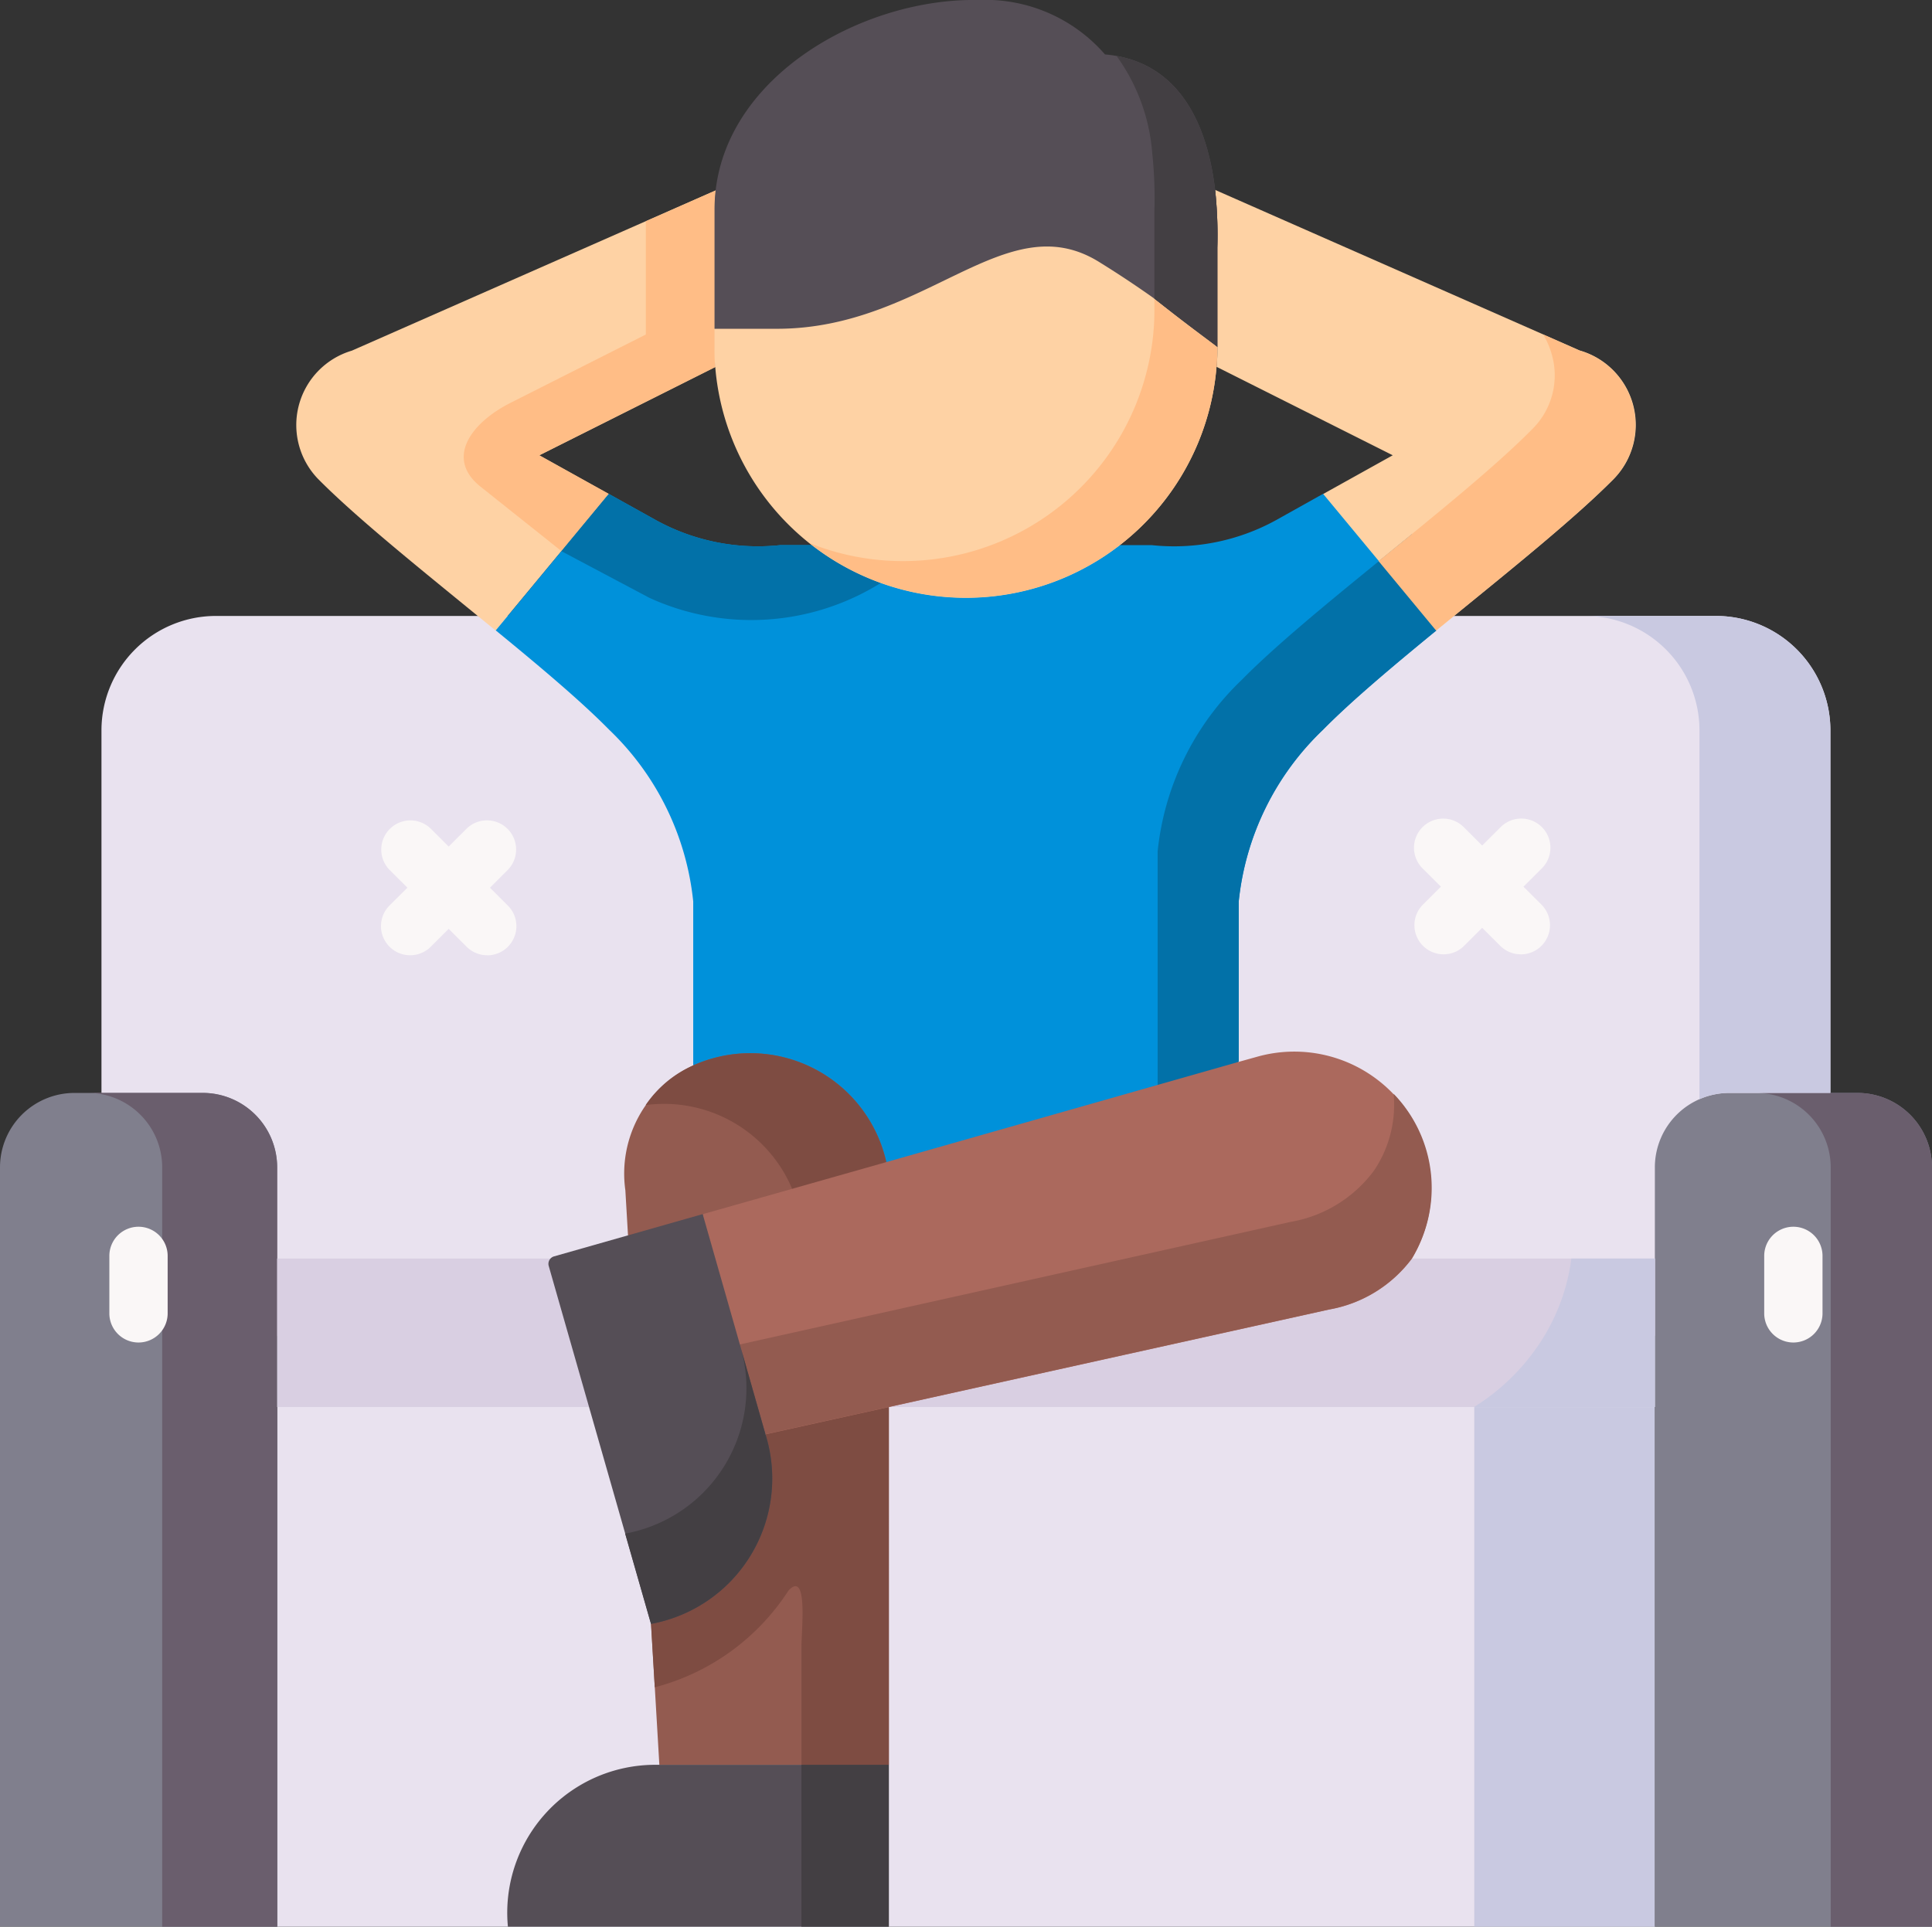 <svg xmlns="http://www.w3.org/2000/svg" width="43.87" height="43.757" viewBox="0 0 43.87 43.757">
  <rect x="0" y="0" width="43.87" height="43.757" fill="#333333" stroke="none"/>
  <g id="convenient" transform="translate(0 -0.661)">
    <g id="Groupe_53564" data-name="Groupe 53564" transform="translate(2.307 14.649)">
      <path id="Tracé_32976" data-name="Tracé 32976" d="M46.851,180.271H62.194l3.986-5.52v-8.243a2.6,2.6,0,0,0-2.6-2.59H29.521a2.6,2.6,0,0,0-2.6,2.59v8.243l3.986,5.52Z" transform="translate(-26.924 -163.917)" fill="#e9e2ef" fill-rule="evenodd"/>
    </g>
    <g id="Groupe_53565" data-name="Groupe 53565" transform="translate(6.293 29.244)">
      <path id="Tracé_32977" data-name="Tracé 32977" d="M104.727,349.423V334.249H73.443v15.174Z" transform="translate(-73.443 -334.249)" fill="#e9e2ef" fill-rule="evenodd"/>
    </g>
    <g id="Groupe_53566" data-name="Groupe 53566" transform="translate(33.476 32.616)">
      <path id="Tracé_32978" data-name="Tracé 32978" d="M390.695,373.6h4.1v11.8h-4.1Z" transform="translate(-390.695 -373.599)" fill="#c9c9e1" fill-rule="evenodd"/>
    </g>
    <g id="Groupe_53567" data-name="Groupe 53567" transform="translate(0 25.483)">
      <path id="Tracé_32979" data-name="Tracé 32979" d="M6.293,309.29V292.04A1.692,1.692,0,0,0,4.6,290.355H1.689A1.691,1.691,0,0,0,0,292.04v17.25Z" transform="translate(0 -290.355)" fill="#807f8d" fill-rule="evenodd"/>
    </g>
    <g id="Groupe_53568" data-name="Groupe 53568" transform="translate(37.577 25.483)">
      <path id="Tracé_32980" data-name="Tracé 32980" d="M444.851,309.29V292.04a1.692,1.692,0,0,0-1.689-1.685h-2.915a1.691,1.691,0,0,0-1.689,1.685v17.25Z" transform="translate(-438.558 -290.355)" fill="#807f8d" fill-rule="evenodd"/>
    </g>
    <g id="Groupe_53569" data-name="Groupe 53569" transform="translate(6.723 4.986)">
      <path id="Tracé_32981" data-name="Tracé 32981" d="M87.992,51.138l-8.26,3.639a1.762,1.762,0,0,0-.768,2.912c.861.871,2.267,2,3.626,3.112l.408.332,2.567-3.1-1.576-.879,4-2.007c-.013-.15-.017-.3-.017-.449V51.575a3.612,3.612,0,0,1,.025-.437Z" transform="translate(-78.466 -51.138)" fill="#fed2a4" fill-rule="evenodd"/>
    </g>
    <g id="Groupe_53570" data-name="Groupe 53570" transform="translate(11.255 11.879)">
      <path id="Tracé_32982" data-name="Tracé 32982" d="M149.064,132.185a4.8,4.8,0,0,1-2.812.564h-8.442a4.8,4.8,0,0,1-2.812-.564l-1.078-.6-2.567,3.1c1,.819,1.937,1.607,2.575,2.256a6.285,6.285,0,0,1,1.909,3.9v3.719l4.386,4.834,8-4.917v-3.636a6.276,6.276,0,0,1,1.912-3.9c.638-.649,1.576-1.437,2.575-2.256l-.553-2.189-2.017-.913Z" transform="translate(-131.351 -131.586)" fill="#0091da" fill-rule="evenodd"/>
    </g>
    <g id="Groupe_53571" data-name="Groupe 53571" transform="translate(27.591 4.974)">
      <path id="Tracé_32983" data-name="Tracé 32983" d="M330.3,54.644l-8.287-3.651a9.726,9.726,0,0,1,.05,1.31v2.261c0,.15,0,.3-.017.447l4,2.009-1.579.879,2.57,3.1c.133-.11.27-.22.405-.332,1.359-1.108,2.765-2.241,3.626-3.112a1.759,1.759,0,0,0-.768-2.913Z" transform="translate(-322.012 -50.993)" fill="#fed2a4" fill-rule="evenodd"/>
    </g>
    <g id="Groupe_53572" data-name="Groupe 53572" transform="translate(26.287 12.793)">
      <path id="Tracé_32984" data-name="Tracé 32984" d="M313.125,144.435l-.553-2.189c-.18.145-1.111.906-1.289,1.051-1,.819-1.937,1.607-2.575,2.256a6.275,6.275,0,0,0-1.912,3.9v6.179l1.842-1.405v-3.636a6.276,6.276,0,0,1,1.912-3.9C311.188,146.042,312.127,145.253,313.125,144.435Z" transform="translate(-306.797 -142.246)" fill="#0271a8" fill-rule="evenodd"/>
    </g>
    <g id="Groupe_53573" data-name="Groupe 53573" transform="translate(31.309 8.258)">
      <path id="Tracé_32985" data-name="Tracé 32985" d="M368.9,91.461c-.833.846-2.177,1.934-3.5,3.007l1.306,1.577c.133-.11.27-.22.405-.332,1.359-1.108,2.765-2.241,3.626-3.112a1.759,1.759,0,0,0-.768-2.912l-.831-.367a1.821,1.821,0,0,1,.2.469A1.716,1.716,0,0,1,368.9,91.461Z" transform="translate(-365.406 -89.322)" fill="#ffbd86" fill-rule="evenodd"/>
    </g>
    <g id="Groupe_53574" data-name="Groupe 53574" transform="translate(10.525 4.986)">
      <path id="Tracé_32986" data-name="Tracé 32986" d="M124.553,57.153l4-2.007c-.013-.15-.017-.3-.017-.449V51.575a3.628,3.628,0,0,1,.025-.437l-1.589.7V54.41l-3.063,1.547c-.9.452-1.5,1.26-.693,1.907l1.842,1.467,1.076-1.3Z" transform="translate(-122.832 -51.138)" fill="#ffbd86" fill-rule="evenodd"/>
    </g>
    <g id="Groupe_53575" data-name="Groupe 53575" transform="translate(12.746 11.879)">
      <path id="Tracé_32987" data-name="Tracé 32987" d="M156.009,133.607c.288-.859-.335-1.165-1.559-.859h-.728a4.8,4.8,0,0,1-2.812-.564l-1.078-.6-1.076,1.3,2,1.061A5.557,5.557,0,0,0,156.009,133.607Z" transform="translate(-148.755 -131.585)" fill="#0271a8" fill-rule="evenodd"/>
    </g>
    <g id="Groupe_53576" data-name="Groupe 53576" transform="translate(16.224 5.139)">
      <path id="Tracé_32988" data-name="Tracé 32988" d="M198.071,53.512c-2.127-1.31-4.441-.255-7.306,1.522l-1.419.881v.417c0,.15,0,.3.017.449a5.71,5.71,0,0,0,11.382,0c.013-.147.017-.3.017-.447C199.62,54.852,199.462,54.368,198.071,53.512Z" transform="translate(-189.346 -52.926)" fill="#fed2a4" fill-rule="evenodd"/>
    </g>
    <g id="Groupe_53577" data-name="Groupe 53577" transform="translate(16.224 0.661)">
      <path id="Tracé_32989" data-name="Tracé 32989" d="M200.713,4.974c-.148-1.245-.673-2.917-2.5-3.077A3.6,3.6,0,0,0,195.334.661h-.205c-2.522.045-5.457,1.73-5.757,4.325a3.627,3.627,0,0,0-.025.437V8.128h1.419c3.373,0,5.179-2.833,7.306-1.522a23.413,23.413,0,0,1,2.692,1.939V6.284A9.73,9.73,0,0,0,200.713,4.974Z" transform="translate(-189.346 -0.661)" fill="#554e56" fill-rule="evenodd"/>
    </g>
    <g id="Groupe_53578" data-name="Groupe 53578" transform="translate(25.352 1.931)">
      <path id="Tracé_32990" data-name="Tracé 32990" d="M296.736,19.006v2c.245.192.605.482,1.429,1.091V19.839a9.739,9.739,0,0,0-.05-1.31c-.14-1.183-.621-2.75-2.239-3.042a4.329,4.329,0,0,1,.811,2.209A9.718,9.718,0,0,1,296.736,19.006Z" transform="translate(-295.875 -15.487)" fill="#433f43" fill-rule="evenodd"/>
    </g>
    <g id="Groupe_53579" data-name="Groupe 53579" transform="translate(18.381 7.454)">
      <path id="Tracé_32991" data-name="Tracé 32991" d="M222.333,80.647a5.71,5.71,0,0,1-7.814,4.837c.02.015.04.03.06.047a5.71,5.71,0,0,0,9.183-4.051c.013-.147.018-.3.018-.447-.823-.609-1.184-.9-1.429-1.091V80.2C222.351,80.35,222.346,80.5,222.333,80.647Z" transform="translate(-214.519 -79.943)" fill="#ffbd86" fill-rule="evenodd"/>
    </g>
    <g id="Groupe_53580" data-name="Groupe 53580" transform="translate(1.997 25.483)">
      <path id="Tracé_32992" data-name="Tracé 32992" d="M27.6,294.117V292.04a1.692,1.692,0,0,0-1.689-1.685H23.3a1.692,1.692,0,0,1,1.689,1.685v17.25H27.6Z" transform="translate(-23.303 -290.356)" fill="#6a5e6d" fill-rule="evenodd"/>
    </g>
    <g id="Groupe_53581" data-name="Groupe 53581" transform="translate(39.884 25.483)">
      <path id="Tracé_32993" data-name="Tracé 32993" d="M469.467,309.29V292.04a1.692,1.692,0,0,0-1.689-1.685h-2.3a1.692,1.692,0,0,1,1.689,1.685v17.25Z" transform="translate(-465.481 -290.355)" fill="#6a5e6d" fill-rule="evenodd"/>
    </g>
    <g id="Groupe_53582" data-name="Groupe 53582" transform="translate(6.293 29.244)">
      <path id="Tracé_32994" data-name="Tracé 32994" d="M88.638,337.621h16.089v-3.372H73.443v3.372h15.2Z" transform="translate(-73.443 -334.249)" fill="#d9cfe2" fill-rule="evenodd"/>
    </g>
    <g id="Groupe_53583" data-name="Groupe 53583" transform="translate(14.192 24.595)">
      <path id="Tracé_32995" data-name="Tracé 32995" d="M171.567,282.447a3.165,3.165,0,0,0-4.386-2.194,2.709,2.709,0,0,0-1.539,2.835l.06,1.023,3.268.479Z" transform="translate(-165.634 -279.989)" fill="#935b50" fill-rule="evenodd"/>
    </g>
    <g id="Groupe_53584" data-name="Groupe 53584" transform="translate(14.783 32.616)">
      <path id="Tracé_32996" data-name="Tracé 32996" d="M177.926,373.6l-2.8.619.023.077a3.357,3.357,0,0,1-2.622,4.23l.188,3.2h5.212Z" transform="translate(-172.526 -373.599)" fill="#935b50" fill-rule="evenodd"/>
    </g>
    <g id="Groupe_53585" data-name="Groupe 53585" transform="translate(11.528 40.742)">
      <path id="Tracé_32997" data-name="Tracé 32997" d="M143.2,468.435h-5.292a3.36,3.36,0,0,0-3.358,3.676h8.65v-3.676Z" transform="translate(-134.545 -468.435)" fill="#554e56" fill-rule="evenodd"/>
    </g>
    <g id="Groupe_53586" data-name="Groupe 53586" transform="translate(14.66 24.595)">
      <path id="Tracé_32998" data-name="Tracé 32998" d="M176.56,282.447a3.165,3.165,0,0,0-4.386-2.194,2.531,2.531,0,0,0-1.078.9,3.156,3.156,0,0,1,3.325,1.9l.213.576Z" transform="translate(-171.095 -279.989)" fill="#7e4c42" fill-rule="evenodd"/>
    </g>
    <g id="Groupe_53587" data-name="Groupe 53587" transform="translate(14.708 31.912)">
      <path id="Tracé_32999" data-name="Tracé 32999" d="M177.125,366.089l-1.694-.7-1.106,1.323a14.887,14.887,0,0,0-2.675,3.06l.16,2.683a5.169,5.169,0,0,0,3.038-2.2c.443-.464.293.881.293,1.275v2.685h1.984Z" transform="translate(-171.65 -365.385)" fill="#7e4c42" fill-rule="evenodd"/>
    </g>
    <g id="Groupe_53588" data-name="Groupe 53588" transform="translate(18.198 40.742)">
      <path id="Tracé_33000" data-name="Tracé 33000" d="M212.387,468.435h1.984v3.676h-1.984Z" transform="translate(-212.387 -468.435)" fill="#433f43" fill-rule="evenodd"/>
    </g>
    <g id="Groupe_53589" data-name="Groupe 53589" transform="translate(15.731 24.528)">
      <path id="Tracé_33001" data-name="Tracé 33001" d="M195.992,279.457l-8,2.276-4.169,1.183-.225,3.2,1.651,1.8,2.8-.619,9.994-2.214a2.993,2.993,0,0,0,1.882-1.158,3.11,3.11,0,0,0-3.523-4.582Z" transform="translate(-183.594 -279.208)" fill="#ab695d" fill-rule="evenodd"/>
    </g>
    <g id="Groupe_53590" data-name="Groupe 53590" transform="translate(15.731 25.506)">
      <path id="Tracé_33002" data-name="Tracé 33002" d="M183.593,296.545l1.651,1.8,2.8-.619,9.994-2.214a2.993,2.993,0,0,0,1.882-1.158,3.071,3.071,0,0,0-.413-3.739,2.67,2.67,0,0,1-.45,1.75,2.986,2.986,0,0,1-1.884,1.158Z" transform="translate(-183.593 -290.618)" fill="#935b50" fill-rule="evenodd"/>
    </g>
    <g id="Groupe_53591" data-name="Groupe 53591" transform="translate(12.452 28.236)">
      <path id="Tracé_33003" data-name="Tracé 33003" d="M150.26,327.48l-1.426-5-3.375.96a.176.176,0,0,0-.121.218l2.323,8.128a3.357,3.357,0,0,0,2.622-4.23Z" transform="translate(-145.33 -322.481)" fill="#554e56" fill-rule="evenodd"/>
    </g>
    <g id="Groupe_53592" data-name="Groupe 53592" transform="translate(14.196 31.27)">
      <path id="Tracé_33004" data-name="Tracé 33004" d="M166.269,364.171a3.357,3.357,0,0,0,2.622-4.23l-.023-.077-.56-1.964a3.356,3.356,0,0,1-2.626,4.22Z" transform="translate(-165.683 -357.899)" fill="#433f43" fill-rule="evenodd"/>
    </g>
    <g id="Groupe_53593" data-name="Groupe 53593" transform="translate(35.993 14.649)">
      <path id="Tracé_33005" data-name="Tracé 33005" d="M425.642,174.751v-8.243a2.6,2.6,0,0,0-2.6-2.59h-2.973a2.6,2.6,0,0,1,2.6,2.59v8.385a1.655,1.655,0,0,1,.676-.142h2.3Z" transform="translate(-420.072 -163.917)" fill="#c9c9e1" fill-rule="evenodd"/>
    </g>
    <g id="Groupe_53594" data-name="Groupe 53594" transform="translate(33.476 29.244)">
      <path id="Tracé_33006" data-name="Tracé 33006" d="M394.8,337.621v-3.372H392.9a4.544,4.544,0,0,1-.8,2.042,4.848,4.848,0,0,1-1.411,1.33h4.1Z" transform="translate(-390.695 -334.249)" fill="#c9c9e1" fill-rule="evenodd"/>
    </g>
    <g id="Groupe_53595" data-name="Groupe 53595" transform="translate(32.118 19.261)">
      <path id="Tracé_33007" data-name="Tracé 33007" d="M377.265,220.807a.66.66,0,0,1-.468-.193l-1.754-1.749a.662.662,0,1,1,.935-.937l1.754,1.749a.662.662,0,0,1-.468,1.131Z" transform="translate(-374.849 -217.733)" fill="#faf7f7"/>
    </g>
    <g id="Groupe_53596" data-name="Groupe 53596" transform="translate(32.118 19.261)">
      <path id="Tracé_33008" data-name="Tracé 33008" d="M375.511,220.808a.662.662,0,0,1-.468-1.131l1.754-1.749a.662.662,0,1,1,.935.937l-1.754,1.749A.66.66,0,0,1,375.511,220.808Z" transform="translate(-374.849 -217.734)" fill="#faf7f7"/>
    </g>
    <g id="Groupe_53597" data-name="Groupe 53597" transform="translate(8.648 19.283)">
      <path id="Tracé_33009" data-name="Tracé 33009" d="M101.6,221.069a.662.662,0,0,1-.468-1.131l1.754-1.749a.662.662,0,0,1,.935.937l-1.754,1.75A.66.66,0,0,1,101.6,221.069Z" transform="translate(-100.934 -217.996)" fill="#faf7f7"/>
    </g>
    <g id="Groupe_53598" data-name="Groupe 53598" transform="translate(8.648 19.283)">
      <path id="Tracé_33010" data-name="Tracé 33010" d="M103.35,221.069a.66.66,0,0,1-.468-.193l-1.754-1.749a.662.662,0,0,1,.935-.937l1.754,1.75a.662.662,0,0,1-.468,1.131Z" transform="translate(-100.934 -217.996)" fill="#faf7f7"/>
    </g>
    <g id="Groupe_53599" data-name="Groupe 53599" transform="translate(2.483 28.522)">
      <path id="Tracé_33011" data-name="Tracé 33011" d="M29.643,328.453a.662.662,0,0,1-.662-.662v-1.305a.662.662,0,0,1,1.324,0v1.305A.662.662,0,0,1,29.643,328.453Z" transform="translate(-28.981 -325.824)" fill="#faf7f7"/>
    </g>
    <g id="Groupe_53600" data-name="Groupe 53600" transform="translate(40.06 28.522)">
      <path id="Tracé_33012" data-name="Tracé 33012" d="M468.2,328.453a.662.662,0,0,1-.662-.662v-1.305a.662.662,0,0,1,1.324,0v1.305A.662.662,0,0,1,468.2,328.453Z" transform="translate(-467.538 -325.824)" fill="#faf7f7"/>
    </g>
  </g>
</svg>
